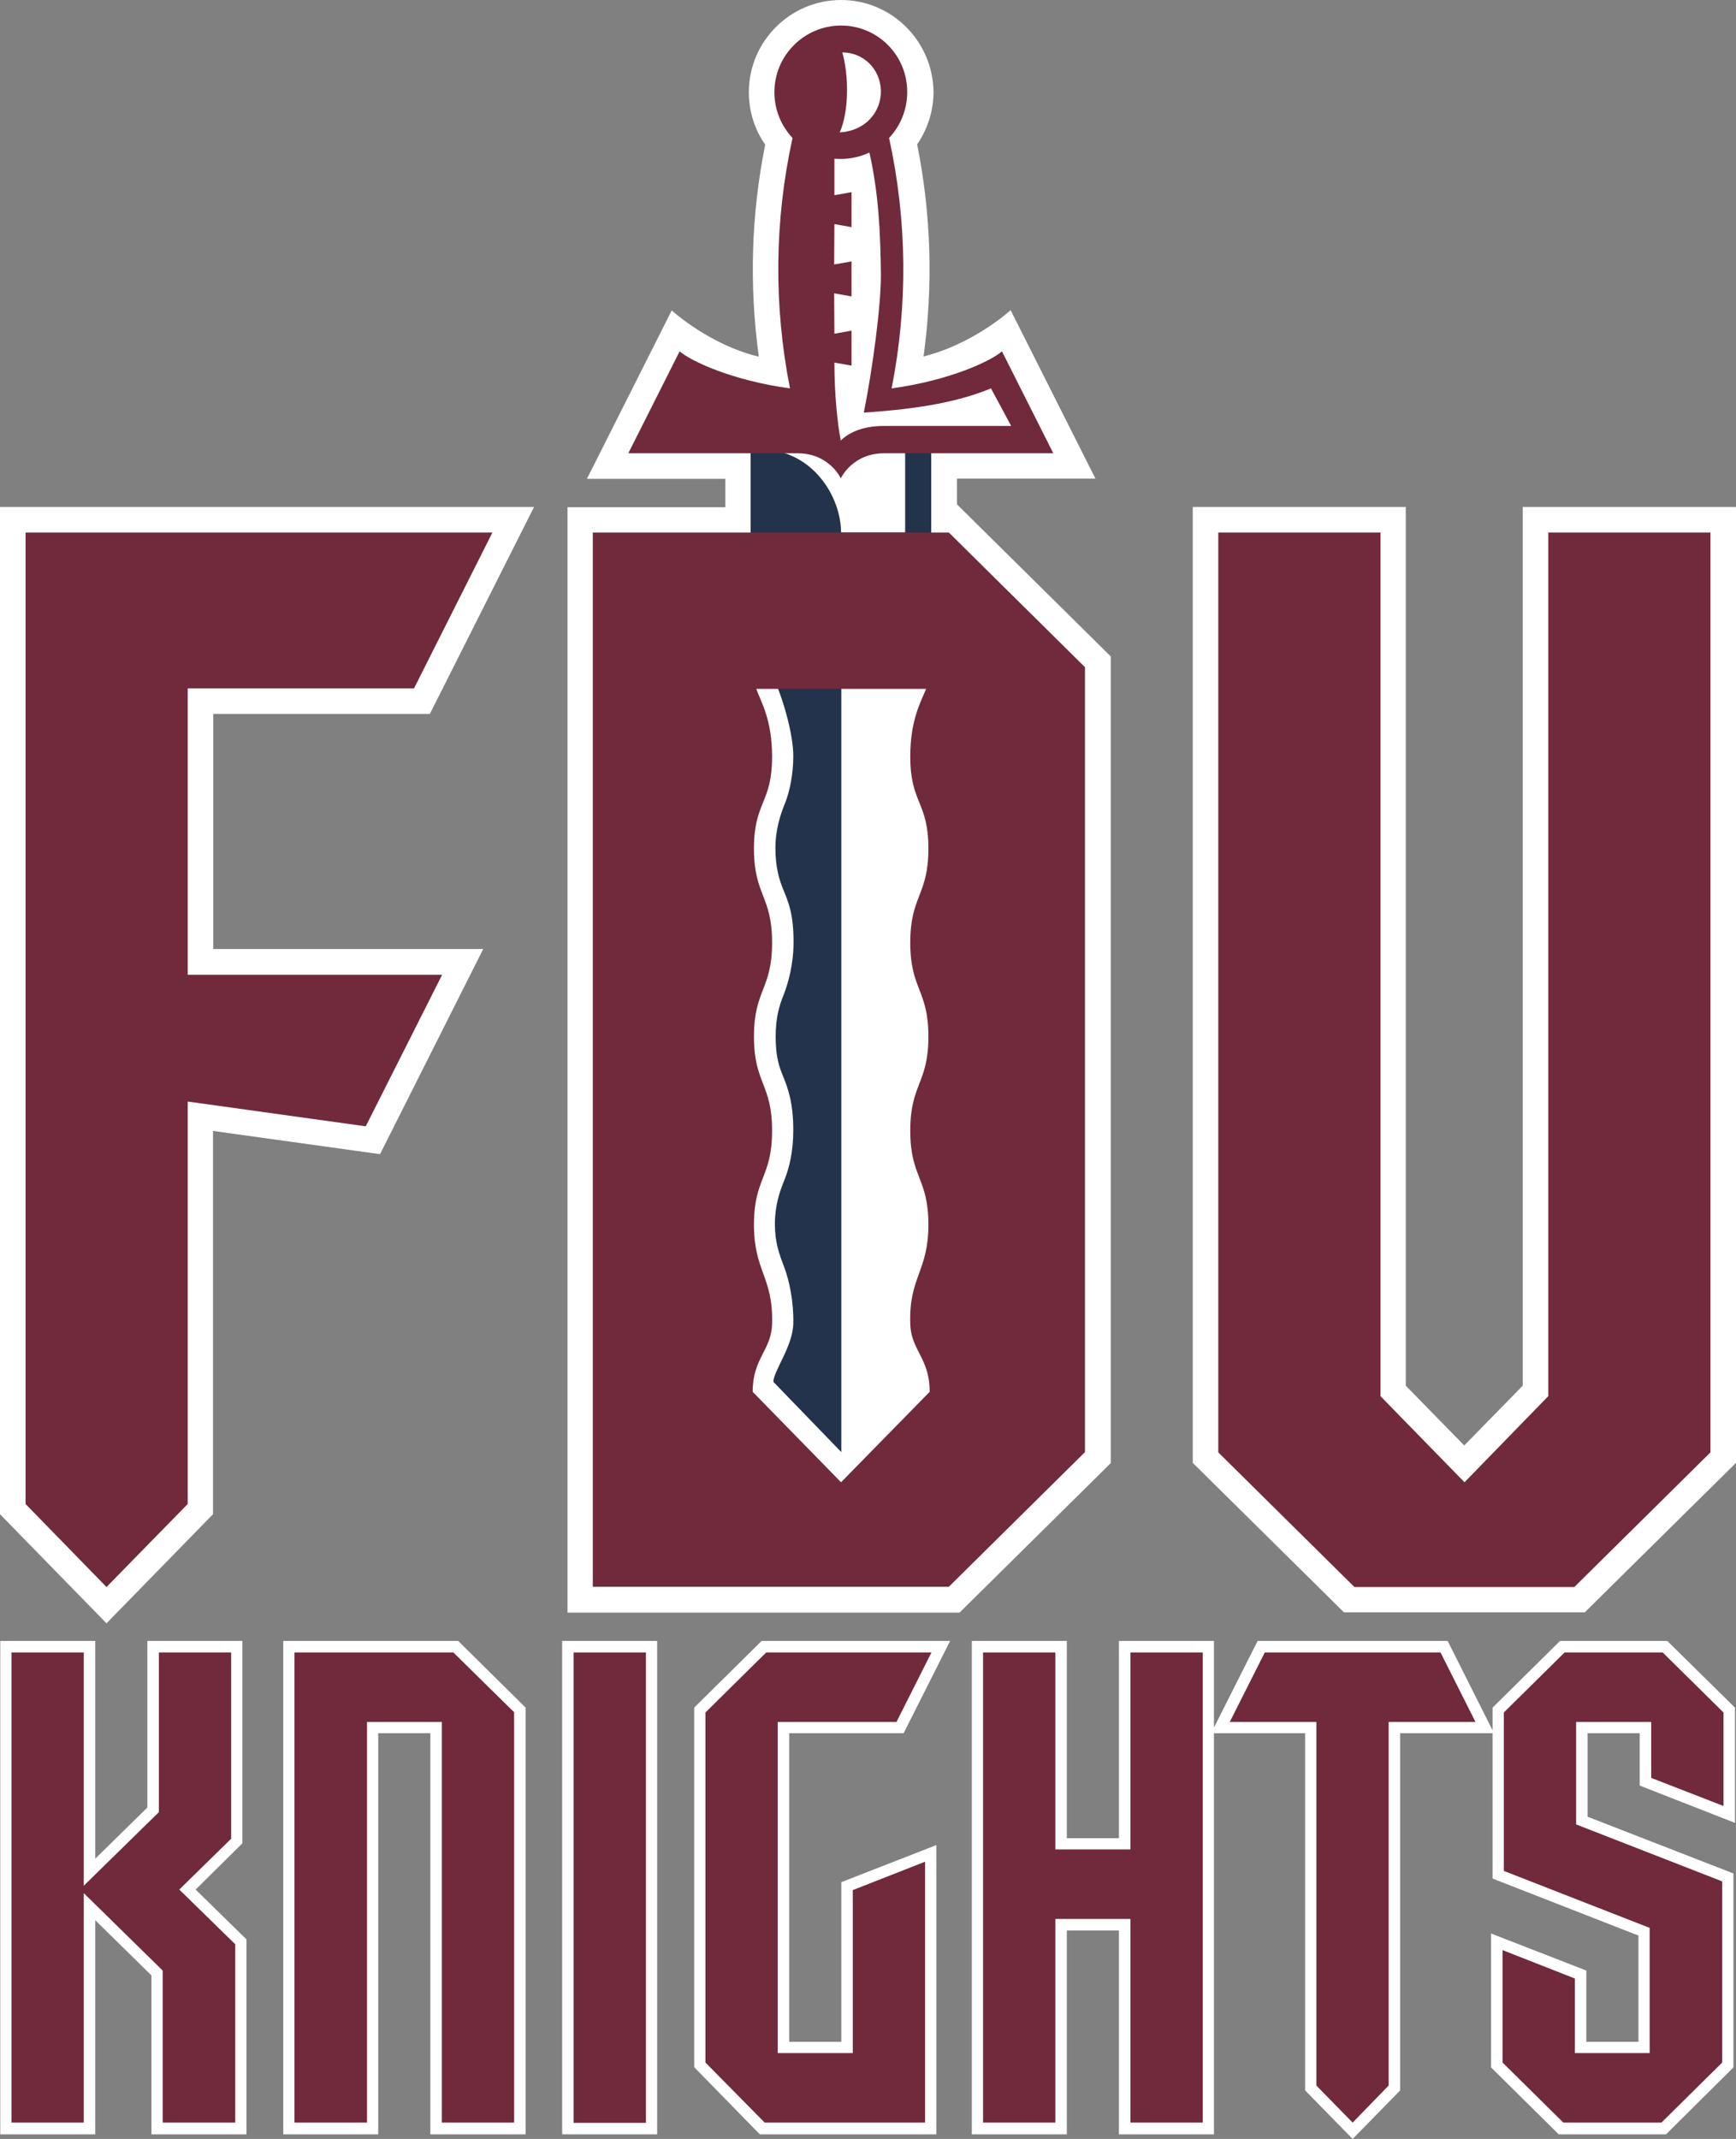 <?xml version="1.0" encoding="UTF-8"?> <svg xmlns="http://www.w3.org/2000/svg" xmlns:xlink="http://www.w3.org/1999/xlink" version="1.1" id="FDU_Logo" x="0px" y="0px" viewBox="0 0 679.7 837.1" style="enable-background:new 0 0 679.7 837.1;" xml:space="preserve"><rect x="0" y="0" width="679.7" height="837.1" fill="#808080" stroke="none"/> <style type="text/css"> .st0{fill:#FFFFFF;} .st1{fill:#23334B;} .st2{fill:#702A3C;} </style> <g> <g> <path class="st0" d="M0,198.4v394.2l41.7,42.7l41.7-42.7v-150l65.4,9.1l40.4-80.3H83.5v-92h84.8l40.8-81H0L0,198.4z"></path> <path class="st0" d="M679.7,198.4h-83.5v343.9l-22.9,23.4l-22.9-23.4V198.4H467v374.1l59.2,58.5h94.3l59.2-58.5V198.4L679.7,198.4 z"></path> <path class="st0" d="M329.3,0c-19.9,0-36.1,16.2-36.1,36.1c0,7.4,2.2,14.5,6.4,20.5c-5.5,27.4-6.3,55.2-2.5,83 c-13.8-3.3-26.5-11.5-34.1-18.1l-33.2,65.9h54.2l0,11.1h-61.8v432.6h153.5l59.2-58.5V256.9l-60.2-59.5v-10.1h54.2l-33.2-65.9 c-7.6,6.6-20.3,14.7-34.1,18.1c3.8-27.7,3-55.5-2.5-83c4.1-6,6.4-13.1,6.4-20.5C365.3,16.2,349.2,0,329.3,0z"></path> </g> <g> <path class="st1" d="M310.6,295.9c0,6.8-1.3,13.7-3.3,18.6c-1.7,4.2-3.7,10.1-3.7,17.4c0,7.3,1.4,12.2,3.1,16.3 c2,4.9,4,9.4,4,20.5c0,8.6-2,15.8-3.9,20.7c-1.7,4.2-3.1,8.9-3.1,16.1c0,7.3,1,11,2.7,15.2c2,4.9,4.2,10.6,4.2,21.6 c0,8.5-1.6,14.9-3.6,19.8c-1.7,4.2-3.6,9.6-3.6,16.9c0,7.3,1.7,11.8,3.5,16.5c2.2,5.7,3.9,14.1,3.7,22.6 c-0.2,8.7-7.8,18.6-7.8,22.7l26.6,27.5V268h-25.4C306.6,274,310.6,287.3,310.6,295.9z"></path> </g> <path class="st1" d="M364.6,163.4h-70.7v60.1h70.7V163.4z M329.3,208.4c0-13.8-11-32.5-31.6-32.5l2.2-2.9h54.5v35.4H329.3z"></path> <path class="st2" d="M371.5,208.4H232.1v412.6h139.4l53.3-52.7V261.1L371.5,208.4z M329.3,580.1l-34.6-35.4 c0-13.3,7.3-16.1,7.6-26.6c0.5-18.4-7.1-20.4-7.1-38.8c0-18.4,7.1-18.4,7.1-36.8c0-18.4-7.1-18.4-7.1-36.8 c0-18.4,7.1-18.4,7.1-36.8c0-18.4-7.1-18.4-7.1-36.8c0-18.4,7.1-17.6,7.1-36c0-14.4-4.3-21.3-6.2-26.5h66.5 c-2.1,5.2-6.2,12.2-6.2,26.5c0,18.4,7.1,17.6,7.1,36c0,18.4-7.1,18.4-7.1,36.8c0,18.4,7.1,18.4,7.1,36.8c0,18.4-7.1,18.4-7.1,36.8 c0,18.4,7.1,18.4,7.1,36.8c0,18.4-7.7,20.4-7.1,38.8c0.3,10.5,7.6,13.3,7.6,26.6L329.3,580.1z"></path> <path class="st2" d="M329.3,10c-14.4,0-26.1,11.7-26.1,26.1c0,6.9,2.7,13.2,7.1,17.9c-7.1,32.4-7.4,65.5-1,98 c-22.8-3.1-39-10.8-43.2-14.5L246,177.4h66.3c12.4,0,16.9,9.8,16.9,9.8s4.5-9.8,16.9-9.8h66.3l-20.1-39.9 c-4.2,3.7-20.3,11.4-43.2,14.5c6.4-32.5,6.1-65.6-1-98c4.4-4.7,7.1-11,7.1-17.9C355.3,21.7,343.7,10,329.3,10z"></path> <path class="st0" d="M388,152c-15.6,6.5-34.3,8.4-49.8,9.5c3.4-16.7,6.8-42.2,6.7-54.2c-0.2-16.5-0.9-31.7-4.5-47.6 c-3.4,1.6-7.2,2.5-11.2,2.5c-0.9,0-1.7,0-2.5-0.1v14.3l6.7-1.2v13.7l-6.7-1.2l-0.1,15.8l6.8-1.2v13.7l-6.8-1.2l0.1,15.8l6.7-1.2 v13.7l-6.7-1.2c0,12.7,1.2,24,2.5,30.5c2.7-2.7,8-5.7,16.7-5.7c7.1,0,50,0,50,0L388,152z"></path> <path class="st0" d="M328.8,51.8c9.9-0.5,16.3-7.9,16.1-16.4c-0.3-8.5-6.8-14.8-15.1-14.9C332.5,30.3,332.3,43.8,328.8,51.8z"></path> <polygon class="st2" points="530.3,621.1 477,568.4 477,208.4 540.5,208.4 540.5,546.4 573.4,580.1 606.2,546.4 606.2,208.4 669.7,208.4 669.7,568.4 616.4,621.1 "></polygon> <polygon class="st2" points="73.5,269.4 162.1,269.4 192.8,208.4 10,208.4 10,588.6 41.7,621.1 73.5,588.6 73.5,431.1 143.2,440.8 173.1,381.5 73.5,381.5 "></polygon> </g> <g> <g> <rect x="220.1" y="642.2" class="st0" width="37.2" height="193.1"></rect> <polygon class="st0" points="76.6,739.5 94.9,721.4 94.9,642.2 57.7,642.2 57.7,707.4 37.3,727.4 37.3,642.2 0.1,642.2 0.1,835.3 37.3,835.3 37.3,751.5 59.3,773.1 59.3,835.3 96.5,835.3 96.5,759 "></polygon> <polygon class="st0" points="298.2,642.2 271.8,668.3 271.8,809 297.5,835.3 366.6,835.3 366.6,722.1 329.4,736.6 329.4,799.1 309,799.1 309,678.3 353.8,678.3 372,642.2 "></polygon> <polygon class="st0" points="179.4,642.2 110.9,642.2 110.9,835.3 148.1,835.3 148.1,678.3 168.5,678.3 168.5,835.3 205.8,835.3 205.8,668.3 "></polygon> <polygon class="st0" points="652.8,642.2 610.8,642.2 584.4,668.3 584.4,677.2 566.8,642.2 492.4,642.2 475.3,676.1 475.3,642.2 438.1,642.2 438.1,719.4 417.7,719.4 417.7,642.2 380.5,642.2 380.5,835.3 417.7,835.3 417.7,755.5 438.1,755.5 438.1,835.3 475.3,835.3 475.3,678.3 511,678.3 511,818.1 529.6,837.1 548.2,818.1 548.2,678.3 584.4,678.3 584.4,735.2 641.5,757.5 641.5,799.1 621.1,799.1 621.1,771.2 583.8,756.7 583.8,809.1 610.3,835.3 652.3,835.3 678.7,809.1 678.7,733.2 621.6,711 621.6,678.3 642,678.3 642,698.8 679.3,713.4 679.3,668.3 "></polygon> </g> <g> <g> <rect x="224.6" y="646.7" class="st2" width="28.3" height="184.1"></rect> </g> <g> <polygon class="st2" points="90.5,719.6 90.5,646.7 62.2,646.7 62.2,709.2 32.8,738 32.8,646.7 4.5,646.7 4.5,830.7 32.8,830.7 32.8,740.9 63.7,771.2 63.7,830.7 92.1,830.7 92.1,760.9 70.2,739.5 "></polygon> </g> <g> <polygon class="st2" points="364.7,646.7 300,646.7 276.2,670.2 276.2,807.2 299.4,830.7 362.2,830.7 362.2,728.6 333.9,739.7 333.9,803.5 304.5,803.5 304.5,673.9 351,673.9 "></polygon> </g> <g> <polygon class="st2" points="177.5,646.7 115.3,646.7 115.3,830.7 143.7,830.7 143.7,673.9 173,673.9 173,830.7 201.3,830.7 201.3,670.1 "></polygon> </g> <g> <polygon class="st2" points="442.6,723.8 413.2,723.8 413.2,646.7 384.9,646.7 384.9,830.7 413.2,830.7 413.2,751 442.6,751 442.6,830.7 470.9,830.7 470.9,646.7 442.6,646.7 "></polygon> </g> <g> <polygon class="st2" points="674.3,736.3 617.1,714 617.1,673.9 646.5,673.9 646.5,695.8 674.8,706.8 674.8,670.2 651,646.7 612.6,646.7 588.8,670.2 588.8,732.2 645.9,754.5 645.9,803.5 616.6,803.5 616.6,774.3 588.3,763.2 588.3,807.2 612.1,830.7 650.5,830.7 674.3,807.2 "></polygon> </g> <g> <polygon class="st2" points="495.2,646.7 481.5,673.9 515.4,673.9 515.4,816.2 529.6,830.7 543.7,816.2 543.7,673.9 577.7,673.9 564,646.7 "></polygon> </g> </g> </g> </svg> 